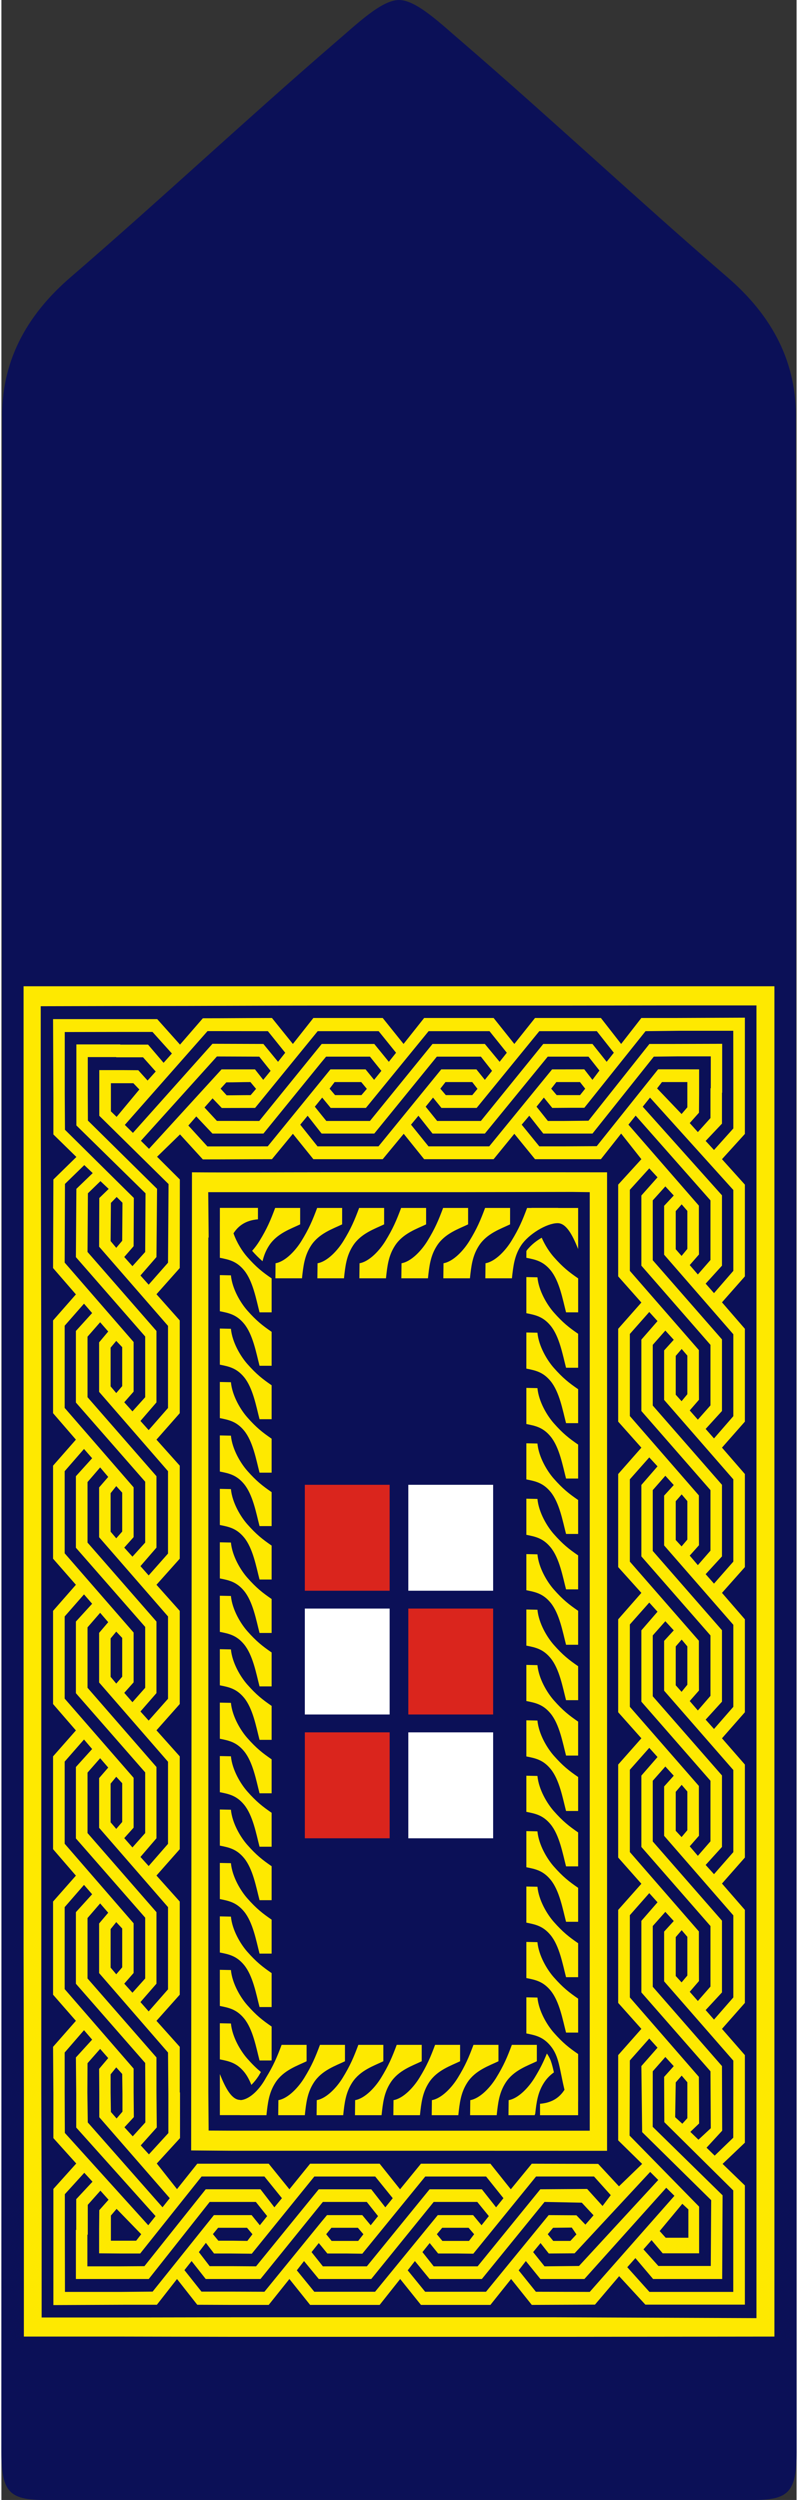<?xml version="1.0" encoding="UTF-8"?>
<!DOCTYPE svg PUBLIC "-//W3C//DTD SVG 1.1//EN" "http://www.w3.org/Graphics/SVG/1.1/DTD/svg11.dtd">
<!-- Creator: CorelDRAW X5 -->
<svg xmlns="http://www.w3.org/2000/svg" xml:space="preserve" width="76px" height="238px" style="shape-rendering:geometricPrecision; text-rendering:geometricPrecision; image-rendering:optimizeQuality; fill-rule:evenodd; clip-rule:evenodd"
viewBox="0 0 1139.52 3581.08"
 xmlns:xlink="http://www.w3.org/1999/xlink">
 <rect x="0" y="0" width="1139.52" height="3581.08" fill="#333333" stroke="none"/>
 <defs>
  <style type="text/css">
   <![CDATA[
    .fil0 {fill:#0B1057}
    .fil2 {fill:#DA251D}
    .fil1 {fill:#FEE900}
    .fil3 {fill:white}
   ]]>
  </style>
 </defs>
 <g id="Layer_x0020_1">
  <g id="_114815944">
   <path id="_114816472" class="fil0" d="M569.761 0c25.275,0 60.937,35.057 91.424,60.955 129.523,111.754 248.604,223.507 378.127,335.243 66.166,56.544 101.135,124.187 99.054,205.738l1.156 2909.69c-0.142,56.917 -10.494,69.457 -61.293,69.457 -162.926,0 -343.959,0 -508.468,0 -164.509,0 -345.542,0 -508.468,0 -50.799,0 -61.151,-12.54 -61.293,-69.457l1.156 -2909.69c-2.081,-81.552 32.888,-149.195 99.054,-205.738 129.523,-111.736 248.604,-223.49 378.127,-335.243 30.486,-25.897 66.149,-60.955 91.424,-60.955z"/>
   <path id="_114816400" class="fil1" d="M458.469 1412.76l35.235 0 6.812 0 152.005 0 6.688 0 158.657 0 148.448 0 2.775 0 138.647 0 0 146.118 0 40.198 0 162.037 0 0.765 0 207.25 0 0.925 0 206.93 0 1.138 0 207.179 0 1.032 0 207.286 0 0.996 0 207.126 0 0.925 0 208.157 0 175.857 0 3.202 0 157.127 -295.01 0.356 -158.622 0 -6.866 0 -152.076 0 -6.688 0 -30.006 0 -128.527 0 -156.452 -0.356 -2.739 0 -138.558 0 0 -145.833 0 -40.394 0 -161.236 -0.427 -208.335 0 -0.943 0 -206.966 0 -0.96 0 -207.161 0 -1.209 0 -207.25 0 -0.996 0 -206.966 0 -0.96 0 -190.317 0 -197.308 0 -3.077 0 -154.335 132.813 0 36.196 0 146.064 0 111.629 0zm0 1906.62l30.006 0 6.688 0 152.076 0 6.866 0 139.892 0 288.002 1.227 0 -517.948 0 -0.925 0 -207.126 0 -0.996 0 -207.286 0 -1.032 0 -207.179 0 -1.138 0 -206.93 0 -0.925 0 -207.25 0 -0.765 0 -162.037 0 -40.198 0 -118.655 -112.91 0 -151.222 0.231 -158.657 0 -6.688 0 -152.005 0 -6.812 0 -35.235 0c-86.159,0 -171.215,0.623 -257.693,0.623l-36.196 0 -108.232 0.285 0 125.734 0.836 390.702 0 0.96 0 206.966 0 0.996 0 207.25 0 1.209 0 207.161 0 0.96 0 206.966 0 0.943 0 206.735 0.48 162.837 0 40.394 0 118.513 113.088 0 161.627 -0.302 126.09 0zm0 -1842.29l-5.229 0 -89.716 109.957c-16.097,0 -30.558,0.107 -47.704,0.107l-13.233 -13.82 -11.544 13.091 17.787 19.21c20.953,0 39.469,0.071 60.688,0.071l88.951 -109.655 0.676 -0.64 34.204 0 6.759 0 34.239 0 20.846 25.577 10.352 -12.984 -24.937 -30.913 -40.091 0 -7.168 0 -34.88 0zm0 44.68l-82.957 101.989c-24.795,0 -47.544,0.018 -73.068,0.018l-23.176 -24.563 -11.366 13.055 27.285 29.917c29.686,0 56.597,-0.089 86.443,-0.089l76.838 -94.269 13.038 -16.008 21.842 0 6.759 0 21.771 0 12.202 15.012 10.423 -12.895 -16.364 -20.348 -28.032 0 -6.759 0 -28.05 0 -6.83 8.182zm0 51.99l-9.32 11.526 9.32 11.615 7.132 8.804 27.747 0 7.168 0 27.623 0 89.645 -110.295 34.133 0 7.008 0 33.848 0 21.166 25.577 10.316 -12.984 -24.795 -30.913 -40.358 0 -7.186 0 -39.735 0 -89.858 109.957 -21.806 0 -28.619 0 -12.219 -14.816 -1.209 1.53zm0 49.518l-19.619 -25.044 -10.619 12.806 24.759 31.055 5.478 0 34.88 0 7.168 0 39.86 0 89.929 -110.277 21.611 0 7.008 0 21.771 0 12.077 15.012 10.334 -12.895 -15.99 -20.348 -28.192 0 -7.008 0 -27.925 0 -89.645 110.171 -33.83 0 -7.168 0 -34.204 0 -0.676 -0.48zm0 37.192l-11.419 0 -29.366 -36.374 -29.971 36.374c-33.724,0 -64.566,0.32 -99.054,0.32l-32.71 -35.805 -32.888 32.016 32.656 32.567 -0.142 126.837 -33.368 37.53 33.368 37.53 0 65.579 0 1.708 0 65.562 -33.368 37.886 33.368 37.299 0 65.757 0 1.459 0 66.024 -33.368 37.37 33.368 37.37 0 65.793 0 1.903 0 65.775 -33.368 37.619 33.368 37.334 0 65.544 0 1.85 0 65.544 -33.368 37.779 33.368 37.245 0 65.793 0 1.547 0 66.078 -33.368 37.441 33.368 37.245 0 65.348 0.374 0 0 65.402 -33.297 36.392 28.992 36.712 29.028 -36.445 52.204 0 50.158 0 29.668 36.658 29.704 -36.658 16.061 0 30.273 0 7.008 0 46.263 0 29.259 36.658 29.953 -36.658 46.014 0 7.168 0 46.316 0 29.259 36.658 30.077 -36.658 95.105 0.285 29.811 32.123 33.225 -32.123 -34.346 -33.706 0 -122.123 33.243 -37.583 -33.243 -37.21 0 -65.793 0 -1.512 0 -65.917 33.243 -37.441 -33.243 -37.548 0 -65.633 0 -1.583 0 -65.989 33.243 -37.601 -33.243 -37.334 0 -65.686 0 -1.708 0 -65.704 33.243 -37.886 -33.243 -36.925 0 -65.829 0 -1.974 0 -65.508 33.243 -37.761 -33.243 -37.299 0 -65.722 0 -1.565 0 -65.686 33.243 -37.637 -33.243 -37.459 0 -66.024 0 -1.209 0 -64.192 33.243 -36.445 -29.01 -36.712 -28.992 36.712 -41.23 0 -53.2 0 -29.633 -36.374 -29.686 36.374 -46.245 0 -7.186 0 -46.139 0 -29.259 -36.374 -30.095 36.374 -45.907 0 -7.168 0 -34.88 0zm0 1457.26l-10.032 0 -89.627 110.58 -28.761 -0.285 0 0 -25.31 0 -11.721 -15.279 -10.05 13.269 15.492 20.152 34.417 0 32.052 0.231 89.823 -110.366 3.717 0 30.273 0 7.008 0 34.257 0 20.17 25.844 10.619 -13.091 -25.115 -31.055 -39.931 0 -7.008 0 -30.273 0zm0 39.077l-87.19 107.734 -41.23 0 0 0 -37.263 0 -20.241 -25.702 -10.263 13.002 24.421 30.789 46.174 0 44.04 0.178 81.552 -100.05 8.111 -9.729 22.162 0 28.37 0 12.095 14.532 10.53 -13.109 -16.133 -20.295 -27.854 0 -7.008 0 -28.067 0 -2.206 2.65zm0 60.67l-3.664 -4.411 -10.37 12.949 14.034 17.609 2.206 2.775 28.281 0 6.795 0 27.943 0 89.894 -110.366 33.652 0 7.168 0 34.115 0 20.366 25.844 10.53 -13.091 -24.848 -31.055 -40.162 0 -7.168 0 -39.86 0 -90.196 110.58 -21.433 -0.285 -6.795 0 -21.878 0 -8.609 -10.547zm0 47.063l-3.664 0 -21.131 -25.702 -10.334 13.287 25.044 30.682 10.085 0 30.273 0 7.008 0 39.735 0 89.841 -109.779 21.913 0 28.708 0 12.095 14.532 10.459 -13.109 -16.559 -20.295 -27.534 0 -7.168 0 -27.747 0 -89.485 110.384 -34.257 0 -6.795 0 -30.486 0zm0 37.121l-16.061 0 -29.704 -37.121 -29.668 37.121 -53.093 0 -49.269 -0.213 -29.028 -36.907 -28.85 36.907 -47.063 0 -101.242 0.462 0 -105.173 0 -61.186 32.745 -36.445 -32.745 -36.392 0 -63.249 -0.462 -67.5 32.727 -37.245 -32.727 -37.441 0 -66.078 0 -1.547 0 -65.793 32.727 -37.121 -32.727 -37.903 0 -65.544 0 -1.85 0 -65.544 32.727 -37.156 -32.727 -37.797 0 -65.775 0 -1.903 0 -65.793 32.727 -37.37 -32.727 -37.37 0 -66.024 0 -1.459 0 -65.757 32.727 -37.299 -32.727 -37.886 0 -65.562 0 -1.708 0 -65.579 32.727 -37.316 -32.727 -37.743 0.462 -126.837 32.959 -32.283 -32.959 -32.247 0 -52.364 -0.462 -112.839 94.483 0 54.783 0 32.656 36.534 32.71 -37.743c34.204,0 64.672,-0.409 99.054,-0.409l29.971 37.192 29.366 -37.192 11.419 0 34.88 0 7.168 0 45.907 0 29.864 37.192 29.49 -37.192 46.139 0 7.186 0 46.245 0 29.686 37.192 29.633 -37.192 42.261 0 52.168 0 28.992 37.192 28.957 -37.192 47.01 0 101.348 -0.462 0 105.422 0 61.115 -32.816 36.178 32.816 36.445 0 64.192 0 1.209 0 66.024 -32.816 37.192 32.816 37.903 0 65.686 0 1.565 0 65.722 -32.816 37.245 32.816 37.815 0 65.508 0 1.974 0 65.829 -32.816 36.925 32.816 37.886 0 65.704 0 1.708 0 65.686 -32.816 37.334 32.816 37.601 0 65.989 0 1.583 0 65.633 -32.816 37.263 32.816 37.725 0 65.917 0 1.512 0 65.793 -32.816 37.21 32.816 37.583 0 125.432 -31.945 30.397 31.945 30.878 0 170.716 -142.614 0 -37.566 -40.749 -34.666 40.749 -90.499 0.409 -29.65 -37.121 -29.686 37.121 -46.316 0 -7.168 0 -46.014 0 -29.775 -37.121 -29.437 37.121 -46.263 0 -7.008 0 -30.273 0zm0 -1593.95l-123.653 0 -38.437 0 0.623 65.028 -0.462 0 0 601.225 0 1.209 0 207.161 0 0.96 0 206.966 0 0.943 0 206.735 0.427 53.965 35.413 0.196 126.09 0 30.006 0 6.688 0 152.076 0 6.866 0 189.001 0 0 -249.44 0 -0.925 0 -207.126 0 -0.996 0 -207.286 0 -1.032 0 -207.179 0 -1.138 0 -206.93 0 -0.925 0 -207.25 0 -0.765 0 -53.396 -25.239 -0.338 -158.657 0.338 -6.688 0 -152.005 0 -6.812 0 -35.235 0zm0 1373.13l-128.527 0 -58.02 -0.462 1.156 -1401.11c61.951,0.48 123.226,-0.053 185.39,-0.053l35.235 0 6.812 0 152.005 0 6.688 0 148.163 0 60.546 0.053 0 81.837 0 0.765 0 207.25 0 0.925 0 206.93 0 1.138 0 207.179 0 1.032 0 207.286 0 0.996 0 207.126 0 0.925 0 278.255 -213.814 -0.071 -6.866 0 -152.076 0 -6.688 0 -30.006 0zm-163.086 -1603.86l-118.513 134.361 11.597 11.472 113.977 -127.655c24.973,0 47.9,0.249 72.961,0.249l21.024 25.577 10.281 -12.984 -24.83 -30.913c-29.259,0 -56.615,-0.107 -86.497,-0.107zm13.447 36.356l-108.926 120.772 11.615 11.526 103.945 -113.817c16.613,0 30.86,0 47.917,0l11.828 15.012 10.547 -12.895 -16.239 -20.348c-20.508,0 -39.504,-0.249 -60.688,-0.249zm13.464 37.085l-8.2 9 8.698 9.551c11.917,0 21.611,-0.267 34.399,-0.267l7.737 -9 -8.075 -9.712c-11.383,0 -21.54,0.427 -34.559,0.427zm-165.38 22.909l0 18.605 8.164 7.951 32.621 -39.255 -8.627 -9 -19.565 0 -12.593 0 0 21.7zm-0.409 1216.73l0 1.138 0 27.285 8.075 9.569 8.538 -9.978 0 -27.089 0 -1.334 0 -27.16 -8.538 -9.178 -8.075 10.014 0 26.733zm-49.749 -206.77l0 -1.85 0 -50.301 23.265 -25.755 -11.65 -13.66 -27.694 31.66 0 58.056 0 1.85 0 57.771 98.787 113.959 0 34.631 0 1.334 0 35.2 -13.411 15.296 11.739 13.002 18.267 -20.437 0 -43.062 0 -1.334 0 -42.688 -99.303 -113.515 0 -50.158zm33.279 0l0 -1.281 0 -34.986 13.038 -15.083 -11.579 -13.393 -18.071 20.597 0 42.297 0 1.85 0 42.475 98.787 113.319 0 50.568 0 1.334 0 50.496 -22.945 26.378 11.775 13.358 27.729 -31.625 0 -58.394 0 -1.547 0 -57.789 -98.734 -113.603 0 -34.969zm33.083 -0.534l0 -1.316 0 -27.071 -8.538 -9.249 -8.075 9.818 0 27.071 0 1.281 0 27.071 8.075 9.445 8.538 -9.925 0 -27.125zm-66.362 -207.588l0 -1.903 0 -50.479 23.265 -25.506 -11.65 -13.411 -27.694 31.607 0 57.789 0 1.903 0 57.985 98.787 113.461 0 34.826 0 1.316 0 35.253 -13.411 14.976 11.739 13.358 18.267 -20.579 0 -43.008 0 -1.316 0 -42.563 -99.303 -113.497 0 -50.212zm33.279 0l0 -1.53 0 -34.666 13.038 -15.296 -11.579 -13.429 -18.071 20.864 0 42.154 0 1.903 0 42.475 98.787 113.497 0 50.301 0 1.316 0 50.461 -22.945 26.751 11.775 13.038 27.729 -31.803 0 -57.913 0 -1.85 0 -57.825 -98.734 -113.532 0 -34.915zm33.083 -0.462l0 -1.441 0 -27.036 -8.538 -9.036 -8.075 9.747 0 26.698 0 1.53 0 26.787 8.075 9.694 8.538 -9.872 0 -27.071zm-66.362 -207.997l0 -1.459 0 -50.656 23.265 -25.737 -11.65 -13.304 -27.694 31.838 0 57.86 0 1.459 0 58.305 98.787 113.532 0 34.72 0 1.441 0 35.164 -13.411 15.03 11.739 13.411 18.267 -20.668 0 -42.937 0 -1.441 0 -42.777 -99.303 -113.443 0 -50.336zm33.279 0l0 -1.192 0 -34.844 13.038 -15.065 -11.579 -13.625 -18.071 20.988 0 42.279 0 1.459 0 42.955 98.787 113.123 0 50.479 0 1.441 0 50.55 -22.945 26.342 11.775 13.055 27.729 -31.287 0 -58.198 0 -1.903 0 -57.789 -98.734 -113.479 0 -35.289zm33.083 -0.196l0 -1.263 0 -27.107 -8.538 -9.374 -8.075 10.138 0 26.609 0 1.192 0 27.338 8.075 9.516 8.538 -9.694 0 -27.356zm32.941 0l0 -1.263 0 -42.759 -99.303 -113.443 0 -50.301 0 -1.708 0 -50.496 23.265 -25.666 -11.65 -13.447 -27.694 31.589 0 58.02 0 1.708 0 58.002 98.787 113.781 0 34.72 0 1.263 0 35.324 -13.411 15.047 11.739 12.949 18.267 -20.17 0 -43.151zm-49.554 -209.047l0 1.281 0 27.16 8.075 9.569 8.538 -9.907 0 -27.178 0 -1.352 0 -27.285 -8.538 -8.982 -8.075 9.676 0 27.018zm82.263 209.242l0 -1.459 0 -57.86 -98.734 -113.603 0 -35.04 0 -1.281 0 -34.613 13.038 -15.546 -11.579 -13.251 -18.071 20.668 0 42.315 0 1.708 0 42.67 98.787 113.177 0 50.656 0 1.263 0 50.372 -22.945 26.538 11.775 13.304 27.729 -31.358 0 -58.66zm-62.236 1042.99l16.595 0 7.239 -9.285 -35.289 -36.338 -8.164 9.605 0 21.789 0 14.229 19.619 0zm153.41 -18.516l-19.405 0 -7.435 9.053 7.791 9.463 21.984 0 19.565 0.285 7.328 -9.569 -7.773 -9.231 -22.055 0 0 0zm0 -37.032l-31.482 0 -87.297 110.384 -35.716 0 -68.692 0 0 -70.275 0.48 0 0 -44.075 23.318 -25.008 -11.775 -12.771 -27.872 30.664 0 51.19 0.178 88.773 79.666 0 45.961 -0.409 87.831 -109.601 28.032 0 25.986 0 11.775 14.532 10.512 -13.109 -16.221 -20.295 -34.684 0 0 0zm0 -36.427l-43.062 0 -87.973 110.295 -27.925 0 -30.949 -0.267 0 -35.04 0.249 -26.769 13.269 -14.941 -11.668 -13.02 -18.107 20.366 0 42.688 -0.569 0 0 45.356 47.775 0 33.972 -0.231 87.831 -110.135 40.091 0 38.401 0 19.903 25.844 10.832 -13.091 -25.097 -31.055 -46.975 0zm-107.734 -120.416l0.445 50.158 -22.963 25.702 11.704 12.842 27.872 -30.504 0 -56.046 -0.498 -59.336 -98.734 -113.781 0 -35.147 0 -1.138 0 -34.791 13.038 -15.386 -11.579 -13.34 -18.071 20.953 0 42.154 0 1.547 0 42.848 98.787 113.141 0 50.123zm-32.745 0l0.32 35.324 -13.447 14.585 11.864 12.949 18.071 -19.903 0 -41.247 -0.213 -43.898 -99.303 -113.515 0 -50.407 0 -1.547 0 -50.568 23.265 -25.666 -11.65 -13.411 -27.694 31.856 0 57.789 0 1.547 0 58.074 98.787 113.852 0 34.186zm-32.959 0.48l0.409 27.48 8.164 9.356 8.413 -9.783 0 -25.826 -0.374 -28.156 -8.538 -9.463 -8.075 9.978 0 26.413zm-33.297 -0.48l0.569 42.955 107.111 121.554 10.37 -13.038 -100.975 -115.951 0 -33.368 -0.249 -35.929 13.038 -15.439 -11.579 -13.18 -18.071 20.526 -0.213 41.87zm-32.532 0l0.231 57.985 119.544 132.262 10.459 -13.109 -113.675 -126.855 0 -48.131 -0.48 -52.275 23.265 -25.524 -11.65 -13.536 -27.694 31.998 0 57.184zm16.773 -1294.35l23.407 -22.553 -12.077 -11.472 -27.694 26.965 -0.409 112.714 98.787 113.764 0 34.666 0 1.352 0 35.04 -13.411 15.243 11.739 13.055 18.267 -20.312 0 -43.026 0 -1.352 0 -42.563 -99.303 -113.71 0.694 -97.809zm32.834 13.162l13.464 -13.055 -11.81 -11.17 -17.982 17.466 -0.534 84.007 98.787 113.177 0 50.496 0 1.352 0 50.443 -22.945 26.591 11.775 13.127 27.729 -31.696 0 -58.109 0 -1.708 0 -57.789 -98.734 -113.426 0.249 -69.706zm33.208 6.723l-8.306 -8.235 -8.271 8.502 -0.409 54.658 8.075 9.694 8.538 -10.121 0.374 -54.498zm33.048 -13.482l-99.09 -97.222 0 -39.913 0 -76.18 62.894 0 0 0.32 39.842 0 22.233 26.058 11.917 -13.34 -27.818 -30.895 -45.765 0 -79.969 0.16 0 88.738 0.302 51.226 98.698 97.667 -0.32 69.137 -13.411 15.457 11.739 13.127 18.267 -20.33 0.48 -84.007zm32.994 -13.251l-99.25 -97.827 0 -30.878 0 -34.559 32.052 0 23.799 0.178 13.34 14.799 11.668 -12.966 -18.142 -20.312 -38.419 0 0 -0.32 -40.803 0 0 53.182 0.178 37.743 99.107 97.809 -0.854 97.684 -22.945 26.449 11.775 13.162 27.729 -31.518 0.765 -112.625zm661.042 64.993l0 1.209 0 58.127 98.912 113.497 0 35.182 0 1.138 0.142 34.826 -13.251 15.296 11.65 13.233 18.071 -20.455 0 -42.475 0 -1.565 0 -42.67 -99.001 -113.443 0 -50.692 0 -1.085 0 -48.718 23.123 -26.058 -11.828 -12.824 -27.818 30.7 0 56.775zm32.816 0.125l0 1.085 0 42.866 99.196 113.461 0 50.479 0 1.565 0 50.514 -23.39 25.684 11.97 13.589 27.694 -31.856 0 -57.931 0 -1.565 0 -57.842 -99.161 -113.977 0 -34.986 0 -1.085 0 -33.955 13.785 -14.763 -12.042 -13.055 -18.053 20.046 0 41.727zm32.923 0l0 1.085 0 27.16 8.378 9.569 8.271 -10.032 0 -26.822 0 -1.085 0 -26.538 -8.129 -9.391 -8.52 9.676 0 26.378zm33.172 -0.125l0 1.085 0.142 34.791 -13.251 15.172 11.65 13.482 18.071 -20.739 0 -42.581 0 -1.209 0 -41.603 -107.2 -121.43 -10.352 12.966 100.939 115.987 0 34.079zm33.101 0l0 1.209 0 50.692 -23.39 25.755 11.97 13.589 27.694 -31.909 0 -58.127 0 -1.209 0 -56.49 -119.402 -132.386 -10.423 13.055 113.55 126.943 0 48.878zm-132.013 832.505l0 1.583 0 57.771 98.912 113.692 0 35.075 0 1.085 0.142 34.915 -13.251 15.386 11.65 13.216 18.071 -20.686 0 -42.403 0 -1.512 0 -42.777 -99.001 -113.301 0 -50.461 0 -1.334 0 -50.407 23.123 -26.591 -11.828 -13.162 -27.818 31.411 0 58.5zm82.388 209.207l0 -1.085 0 -27.356 -8.129 -9.48 -8.52 9.907 0 27.32 0 1.121 0 27.267 8.378 9.16 8.271 -9.8 0 -27.053zm-49.572 -208.958l0 1.334 0 42.581 99.196 113.497 0 50.461 0 1.512 0 50.799 -23.39 25.275 11.97 13.642 27.694 -31.731 0 -57.985 0 -1.512 0 -58.056 -99.161 -113.959 0 -34.524 0 -1.334 0 -34.862 13.785 -15.368 -12.042 -13.198 -18.053 20.437 0 42.99zm32.923 0l0 1.334 0 27.302 8.378 9.018 8.271 -9.836 0 -26.805 0 -1.263 0 -27.374 -8.129 -9.534 -8.52 10.014 0 27.142zm33.172 -0.249l0 1.263 0.142 34.72 -13.251 15.172 11.65 13.625 18.071 -20.775 0 -42.421 0 -1.583 0 -42.741 -99.001 -113.301 0 -50.568 0 -1.53 0 -50.069 23.123 -26.716 -11.828 -13.091 -27.818 31.376 0 58.322 0 1.708 0 57.931 98.912 113.354 0 35.324zm33.101 0l0 1.583 0 50.461 -23.39 25.791 11.97 13.233 27.694 -31.625 0 -57.86 0 -1.583 0 -58.127 -99.161 -113.639 0 -34.844 0 -1.53 0 -35.004 13.785 -15.065 -12.042 -13.091 -18.053 20.366 0 42.795 0 1.53 0 42.812 99.196 113.426 0 50.372zm-66.273 -208.14l0 1.53 0 27.089 8.378 9.374 8.271 -10.138 0 -26.467 0 -1.565 0 -26.947 -8.129 -9.712 -8.52 9.783 0 27.053zm33.172 -0.178l0 1.565 0.142 34.72 -13.251 15.065 11.65 13.518 18.071 -20.917 0 -42.243 0 -1.708 0 -42.617 -99.001 -113.212 0 -50.514 0 -1.441 0 -50.39 23.123 -26.644 -11.828 -12.824 -27.818 31.393 0 57.931 0 1.974 0 57.985 98.912 113.319 0 35.04zm33.101 0l0 1.708 0 50.568 -23.39 25.72 11.97 13.393 27.694 -31.749 0 -57.931 0 -1.708 0 -57.842 -99.161 -113.692 0 -34.809 0 -1.441 0 -35.129 13.785 -15.136 -12.042 -13.304 -18.053 20.597 0 42.973 0 1.441 0 42.67 99.196 113.603 0 50.069zm-66.273 -207.784l0 1.441 0 27.018 8.378 9.16 8.271 -9.747 0 -26.698 0 -1.708 0 -26.733 -8.129 -9.605 -8.52 9.765 0 27.107zm33.172 -0.534l0 1.708 0.142 34.809 -13.251 14.834 11.65 13.66 18.071 -20.739 0 -42.297 0 -1.974 0 -42.439 -99.001 -113.337 0 -50.514 0 -1.298 0 -50.461 23.123 -26.538 -11.828 -13.038 -27.818 31.5 0 58.269 0 1.565 0 57.736 98.912 113.692 0 34.862zm33.101 0l0 1.974 0 50.514 -23.39 25.471 11.97 13.536 27.694 -31.536 0 -57.985 0 -1.974 0 -57.878 -99.161 -113.799 0 -34.613 0 -1.298 0 -34.986 13.785 -15.243 -12.042 -13.198 -18.053 20.49 0 42.937 0 1.298 0 42.67 99.196 113.532 0 50.087zm-49.625 -206.717l0 -1.138 0 -27.285 -8.129 -9.48 -8.52 9.907 0 27.125 0 1.298 0 27.16 8.378 9.302 8.271 -9.978 0 -26.911zm-176.035 -328.164l46.192 -0.267 87.937 -110.082 27.747 0 31.02 0.071 0 35.271 -0.196 26.805 -13.251 14.852 11.65 12.913 18.071 -20.099 0 -42.688 0.462 0 0 -45.676 -47.757 0 -33.901 0.391 -87.831 110.171 -29.206 0 -41.354 0 -20.063 -25.524 -10.868 12.806 25.257 31.055 36.089 0zm0 -36.392l34.382 -0.338 87.315 -109.957 35.84 0 68.425 -0.213 0 70.062 -0.302 0 0 44.307 -23.39 24.759 11.97 13.002 27.694 -30.878 0 -50.585 -0.089 -89.307 -79.684 0 -46.014 0.534 -87.706 109.744 -17.502 0 -28.441 0.213 -12.077 -14.816 -10.494 13.055 16.257 20.419 23.816 0zm0.285 -36.996l21.984 0 7.399 -9.231 -7.488 -9.48 -11.544 0 -22.305 0 -7.381 9.48 7.862 9.231 11.472 0zm-0.285 -36.89l28.316 -0.071 11.721 15.083 10.032 -13.34 -15.688 -19.903 -23.745 0 -34.648 0 -90.072 110.171 -33.741 0 -7.186 0 -34.133 0 -20.17 -25.524 -10.636 12.806 25.061 31.055 39.878 0 7.186 0 39.967 0 90.072 -110.277 17.787 0zm0 -36.409l40.038 0 20.366 25.577 10.281 -12.984 -24.403 -30.913 -35.342 0 -47.028 0 -89.787 109.957 -21.949 0 -28.512 0 -12.077 -14.816 -10.53 13.055 16.453 20.419 27.48 0 7.186 0 28.014 0 89.396 -110.295 30.415 0zm156.327 54.587l-16.648 0 -6.99 9.089 35.075 36.712 8.271 -9.623 0 -21.913 0 -14.265 -19.708 0zm-304.33 0l-7.008 0 -15.528 0 -7.381 9.48 7.844 9.231 15.368 0 6.883 0 15.67 0 7.47 -9 -7.542 -9.712 -15.777 0zm-165.274 18.712l6.866 0 15.439 0 7.737 -9 -8.04 -9.712 -15.546 0 -6.759 0 -15.83 0 -7.204 9.48 7.826 9.231 15.51 0zm160.631 1622.48l-7.044 0 -15.581 0 -7.666 9.231 7.915 9.569 15.919 0 6.581 0 15.706 0 7.328 -9.569 -7.951 -9.231 -15.208 0zm-165.327 18.8l6.795 0 15.563 0 7.435 -9.569 -7.897 -9.231 -15.439 0 -6.67 0 -15.812 0 -7.488 9.231 7.737 9.569 15.777 0zm495.483 -26.591l0 -18.534 -8.662 -8.057 -32.478 39.059 8.644 9.587 19.743 0 12.753 0 0 -22.055zm-145.068 -47.846l22.073 24.403 11.775 -15.528 -23.976 -26.698 -83.064 0 -89.929 110.58 -21.842 -0.285 -6.581 0 -21.984 0 -12.095 -14.959 -10.387 12.949 16.133 20.384 28.334 0 6.581 0 28.032 0 89.823 -110.366 67.109 -0.48zm-15.332 37.743l12.86 13.376 11.65 -13.376 -16.826 -18.071 -53.396 -1.067 -89.805 110.384 -34.115 0 -6.581 0 -34.239 0 -21.024 -25.702 -10.316 13.287 24.973 30.682 40.02 0 7.168 0 40.056 0 89.805 -109.779 39.771 0.267zm-8.68 36.694l8.68 -9.356 -6.67 -9.765 -26.787 0.32 -7.666 9.231 7.844 9.569 24.599 0zm12.362 35.911l113.55 -123.19 -11.561 -11.561 -108.339 116.609 -36.961 0.267 -11.81 -14.959 -10.619 12.949 16.346 20.384 49.394 -0.498zm15.386 37.139l121.358 -137.633 -11.721 -11.561 -117.268 130.696 -63.107 0 -20.81 -25.702 -10.316 13.287 24.67 30.682 77.194 0.231zm189.784 -230.942l-22.411 24.35 11.668 11.383 26.627 -25.702 0.089 -110.349 -99.161 -113.586 0 -34.951 0 -1.121 0 -35.218 13.785 -15.119 -12.042 -13.144 -18.053 20.312 0 43.168 0 1.121 0 42.67 99.196 113.639 0.302 92.544zm-33.065 -10.334l-12.557 12.024 11.597 11.241 17.698 -16.453 -0.462 -81.534 -99.001 -112.999 0 -50.799 0 -1.121 0 -50.585 23.123 -26.591 -11.828 -13.127 -27.818 31.589 0 58.322 0 1.512 0 57.985 98.912 113.764 0.338 66.771zm-34.31 -8.982l10.263 9.356 7.186 -7.933 0 -51.439 -8.129 -9.551 -8.52 9.747 -0.8 49.821zm-32.194 13.749l100.139 98.147 -0.569 119.864 -99.001 0 -25.364 -29.935 -11.65 13.073 31.749 35.36 120.149 0 0 -145.317 -98.787 -97.827 -0.285 -64.85 13.785 -15.386 -12.042 -13.144 -18.053 20.526 -0.071 79.489zm-33.119 12.629l99.623 101.74 0 66.86 -52.186 0 -15.955 -18.854 -11.615 13.18 21.38 23.816 75.113 0 0.569 -94.252 -98.93 -97.489 -1.103 -94.607 23.123 -26.342 -11.828 -13.109 -27.818 31.393 -0.374 107.663z"/>
   <rect id="_114816328" class="fil2" transform="matrix(-8.03418E-014 1 -1 -8.03418E-014 704.654 2304.18)" width="151.738" height="121.536"/>
   <rect id="_114816256" class="fil3" transform="matrix(-8.03418E-014 1 -1 -8.03418E-014 704.654 2481.51)" width="151.738" height="121.536"/>
   <rect id="_114816184" class="fil3" transform="matrix(-8.03418E-014 1 -1 -8.03418E-014 556.35 2304.18)" width="151.738" height="121.536"/>
   <rect id="_114816112" class="fil2" transform="matrix(8.02193E-014 -1 1 8.02193E-014 434.832 2633.23)" width="151.738" height="121.536"/>
   <rect id="_114816040" class="fil3" transform="matrix(-8.03418E-014 1 -1 -8.03418E-014 704.654 2126.89)" width="151.738" height="121.536"/>
   <rect id="_114815920" class="fil2" transform="matrix(-8.03418E-014 1 -1 -8.03418E-014 556.35 2126.89)" width="151.738" height="121.536"/>
   <path id="_114815992" class="fil1" d="M791.525 2832.26c-9.427,-10.69 -21.486,-30.575 -23.39,-50.23 -5.3,-0.125 -10.583,-0.231 -15.866,-0.338 0.018,15.581 0.018,36.196 0,51.759 12.984,2.561 23.87,4.785 34.595,17.751 12.806,15.457 17.502,42.083 22.287,60.368 4.945,-0.018 12.344,-0.018 17.324,0 -0.018,-14.158 -0.018,-34.488 -0.018,-48.629 -13.02,-8.964 -21.878,-15.883 -34.933,-30.682zm0 -79.346c-9.427,-10.708 -21.486,-30.593 -23.39,-50.265 -5.3,-0.107 -10.583,-0.213 -15.866,-0.32 0.018,15.581 0.018,36.196 0,51.759 12.984,2.561 23.87,4.785 34.595,17.751 12.806,15.457 17.502,42.083 22.287,60.368 4.945,-0.018 12.344,-0.018 17.306,0 0,-14.158 0,-34.488 0.018,-48.629 -13.038,-8.964 -21.895,-15.883 -34.951,-30.664zm0 -79.364c-9.427,-10.708 -21.486,-30.593 -23.39,-50.247 -5.3,-0.107 -10.583,-0.213 -15.866,-0.338 0.018,15.581 0.018,36.196 0,51.759 12.984,2.561 23.87,4.785 34.595,17.751 12.806,15.457 17.502,42.083 22.287,60.368 4.945,-0.018 12.344,-0.018 17.306,0 0,-14.158 0,-34.488 0,-48.629 -13.02,-8.947 -21.878,-15.866 -34.933,-30.664zm0 -79.364c-9.427,-10.69 -21.486,-30.593 -23.39,-50.247 -5.3,-0.107 -10.583,-0.213 -15.866,-0.32 0.018,15.563 0.018,36.178 0,51.741 12.984,2.561 23.87,4.785 34.595,17.751 12.806,15.457 17.502,42.083 22.287,60.368 4.945,-0.018 12.344,-0.018 17.324,0 -0.018,-14.158 -0.018,-34.488 -0.018,-48.629 -13.02,-8.964 -21.878,-15.866 -34.933,-30.664zm0 -79.364c-9.427,-10.708 -21.486,-30.575 -23.39,-50.247 -5.3,-0.107 -10.583,-0.231 -15.866,-0.338 0.018,15.581 0.018,36.196 0,51.759 12.984,2.561 23.87,4.802 34.595,17.751 12.806,15.457 17.502,42.083 22.287,60.368 4.962,-0.018 12.362,0 17.306,0 0,-14.158 0,-34.488 0.018,-48.629 -13.038,-8.964 -21.895,-15.866 -34.951,-30.664zm0 -79.364c-9.427,-10.708 -21.486,-30.575 -23.39,-50.247 -5.3,-0.107 -10.583,-0.213 -15.866,-0.338 0.018,15.581 0.018,36.196 0,51.759 12.984,2.561 23.87,4.802 34.595,17.751 12.806,15.457 17.502,42.083 22.287,60.368 4.945,-0.018 12.344,-0.018 17.306,0 0,-14.158 0,-34.488 0,-48.629 -13.02,-8.947 -21.878,-15.866 -34.933,-30.664zm0 -79.364c-9.427,-10.69 -21.486,-30.575 -23.39,-50.247 -5.3,-0.107 -10.583,-0.213 -15.866,-0.32 0,15.563 0.018,36.178 0,51.741 12.984,2.561 23.87,4.785 34.595,17.769 12.806,15.457 17.502,42.066 22.287,60.35 4.945,-0.018 12.344,-0.018 17.324,0 -0.018,-14.158 -0.018,-34.488 -0.018,-48.629 -13.02,-8.947 -21.878,-15.866 -34.933,-30.664zm0 -79.364c-9.427,-10.708 -21.486,-30.575 -23.39,-50.247 -5.3,-0.107 -10.583,-0.213 -15.866,-0.32 0.018,15.581 0.018,36.178 0,51.741 12.984,2.561 23.87,4.802 34.595,17.769 12.806,15.457 17.52,42.066 22.287,60.35 4.945,-0.018 12.344,0 17.306,0 0,-14.158 0,-34.471 0.018,-48.629 -13.038,-8.947 -21.895,-15.866 -34.951,-30.664zm0 -79.364c-9.427,-10.69 -21.486,-30.575 -23.39,-50.247 -5.3,-0.107 -10.583,-0.213 -15.866,-0.32 0.018,15.581 0,36.178 0,51.741 12.984,2.561 23.87,4.802 34.595,17.769 12.806,15.457 17.502,42.066 22.287,60.35 4.945,-0.018 12.344,-0.018 17.306,0.018 0,-14.176 0,-34.488 0,-48.647 -13.02,-8.947 -21.878,-15.866 -34.933,-30.664zm0 -79.364c-9.427,-10.69 -21.486,-30.575 -23.39,-50.247 -5.3,-0.107 -10.583,-0.213 -15.866,-0.32 0.018,15.581 0.018,36.178 0,51.741 12.984,2.561 23.87,4.802 34.595,17.769 12.806,15.457 17.502,42.083 22.287,60.35 4.945,-0.018 12.344,-0.018 17.324,0 -0.018,-14.158 -0.018,-34.471 -0.018,-48.629 -13.02,-8.947 -21.878,-15.866 -34.933,-30.664zm0 -79.364c-9.427,-10.69 -21.486,-30.575 -23.39,-50.247 -5.3,-0.107 -10.583,-0.213 -15.866,-0.32 0.018,15.581 0.018,36.196 0,51.759 12.984,2.561 23.87,4.785 34.595,17.751 12.806,15.457 17.502,42.066 22.287,60.35 4.945,-0.018 12.344,0 17.306,0 0,-14.158 0,-34.471 0,-48.629 -13.02,-8.947 -21.878,-15.866 -34.933,-30.664zm0 -79.364c-9.427,-10.69 -21.486,-30.575 -23.39,-50.247 -5.3,-0.107 -10.583,-0.213 -15.866,-0.32 0.018,15.581 0.018,36.196 -0.018,51.741 13.002,2.579 23.887,4.802 34.613,17.769 12.806,15.457 17.502,42.066 22.287,60.368 4.945,-0.018 12.344,-0.018 17.306,-0.018 -0.018,-14.158 0,-34.471 0.018,-48.611 -13.038,-8.964 -21.895,-15.883 -34.951,-30.682zm0 -79.364c-9.427,-10.69 -21.486,-30.575 -23.39,-50.247 -5.3,-0.107 -10.583,-0.213 -15.866,-0.32 0.018,15.581 0.018,36.196 0,51.741 12.984,2.561 23.87,4.802 34.595,17.769 12.806,15.457 17.502,42.066 22.287,60.35 4.945,0 12.344,0 17.324,0.018 -0.018,-14.176 -0.018,-34.488 -0.018,-48.629 -13.02,-8.964 -21.878,-15.883 -34.933,-30.682zm-439.242 992.301c-9.427,-10.69 -21.486,-30.575 -23.39,-50.247 -5.3,-0.107 -10.583,-0.213 -15.866,-0.32 0.018,15.581 0.018,36.196 0,51.759 13.002,2.561 23.87,4.785 34.613,17.751 12.789,15.457 17.502,42.083 22.269,60.368 4.945,-0.018 12.362,-0.018 17.324,0 -0.018,-14.176 -0.018,-34.488 0,-48.629 -13.038,-8.964 -21.895,-15.883 -34.951,-30.682zm0 -76.536c-9.427,-10.708 -21.486,-30.593 -23.39,-50.247 -5.3,-0.107 -10.583,-0.231 -15.866,-0.338 0.018,15.581 0.018,36.196 0,51.759 13.002,2.561 23.87,4.785 34.613,17.751 12.789,15.457 17.502,42.083 22.269,60.368 4.945,-0.018 12.362,-0.018 17.324,0 -0.018,-14.158 -0.018,-34.488 0,-48.629 -13.038,-8.947 -21.895,-15.866 -34.951,-30.664zm0 -76.554c-9.427,-10.69 -21.486,-30.575 -23.39,-50.247 -5.3,-0.107 -10.583,-0.213 -15.866,-0.32 0.018,15.581 0.018,36.178 0,51.741 13.002,2.561 23.87,4.802 34.613,17.769 12.789,15.457 17.502,42.066 22.269,60.35 4.945,-0.018 12.362,-0.018 17.324,0 -0.018,-14.158 -0.018,-34.471 0,-48.629 -13.038,-8.947 -21.895,-15.866 -34.951,-30.664zm0 -76.554c-9.427,-10.69 -21.486,-30.575 -23.39,-50.247 -5.3,-0.107 -10.583,-0.213 -15.866,-0.32 0.018,15.581 0.018,36.196 0,51.741 13.002,2.579 23.87,4.802 34.613,17.769 12.789,15.457 17.502,42.066 22.269,60.368 4.945,-0.018 12.362,-0.018 17.324,0 -0.018,-14.176 -0.018,-34.488 0,-48.629 -13.038,-8.964 -21.895,-15.883 -34.951,-30.682zm0 -76.536c-9.427,-10.708 -21.486,-30.575 -23.39,-50.247 -5.3,-0.107 -10.583,-0.213 -15.866,-0.338 0.018,15.581 0.018,36.196 0,51.759 13.002,2.561 23.87,4.802 34.613,17.751 12.789,15.457 17.502,42.083 22.269,60.368 4.945,-0.018 12.362,-0.018 17.324,0 -0.018,-14.158 -0.018,-34.488 0,-48.629 -13.038,-8.947 -21.895,-15.866 -34.951,-30.664zm0 -76.554c-9.427,-10.69 -21.486,-30.575 -23.39,-50.247 -5.3,-0.107 -10.583,-0.213 -15.866,-0.32 0.018,15.581 0.018,36.196 0,51.741 13.002,2.579 23.87,4.802 34.613,17.769 12.789,15.457 17.502,42.066 22.269,60.35 4.945,0 12.362,0 17.324,0 -0.018,-14.158 -0.018,-34.471 0,-48.629 -13.038,-8.947 -21.895,-15.866 -34.951,-30.664zm0 -76.554c-9.427,-10.69 -21.486,-30.575 -23.39,-50.247 -5.3,-0.107 -10.583,-0.213 -15.866,-0.32 0.018,15.581 0.018,36.196 0,51.759 13.002,2.561 23.87,4.785 34.613,17.751 12.789,15.457 17.502,42.083 22.269,60.368 4.945,-0.018 12.362,-0.018 17.324,0 -0.018,-14.176 -0.018,-34.488 0,-48.629 -13.038,-8.964 -21.895,-15.883 -34.951,-30.682zm0 -76.536c-9.427,-10.69 -21.486,-30.575 -23.39,-50.247 -5.3,-0.107 -10.583,-0.213 -15.866,-0.338 0.018,15.581 0.018,36.196 0,51.759 13.002,2.561 23.87,4.802 34.613,17.769 12.789,15.457 17.502,42.066 22.269,60.35 4.945,-0.018 12.362,-0.018 17.324,0 -0.018,-14.158 -0.018,-34.488 0,-48.629 -13.038,-8.947 -21.895,-15.866 -34.951,-30.664zm0 -76.554c-9.427,-10.69 -21.486,-30.575 -23.39,-50.247 -5.3,-0.107 -10.583,-0.213 -15.866,-0.32 0.018,15.581 0.018,36.178 0,51.741 13.002,2.561 23.87,4.802 34.613,17.769 12.789,15.457 17.502,42.066 22.269,60.35 4.945,-0.018 12.362,-0.018 17.324,0 -0.018,-14.158 -0.018,-34.471 0,-48.629 -13.038,-8.947 -21.895,-15.866 -34.951,-30.664zm0 -76.536c-9.427,-10.708 -21.486,-30.593 -23.39,-50.265 -5.3,-0.107 -10.583,-0.213 -15.866,-0.32 0.018,15.581 0.018,36.196 0,51.759 13.002,2.561 23.87,4.785 34.613,17.751 12.789,15.457 17.502,42.083 22.269,60.368 4.945,-0.018 12.362,-0.018 17.324,0 -0.018,-14.158 -0.018,-34.488 0,-48.629 -13.038,-8.964 -21.895,-15.883 -34.951,-30.664zm0 -76.554c-9.427,-10.69 -21.486,-30.575 -23.39,-50.247 -5.3,-0.107 -10.583,-0.213 -15.866,-0.32 0.018,15.581 0.018,36.178 0,51.741 13.002,2.561 23.87,4.802 34.613,17.769 12.789,15.457 17.502,42.066 22.269,60.35 4.945,-0.018 12.362,-0.018 17.324,0 -0.018,-14.158 -0.018,-34.471 0,-48.629 -13.038,-8.947 -21.895,-15.866 -34.951,-30.664zm0 -76.554c-9.427,-10.69 -21.486,-30.575 -23.39,-50.247 -5.3,-0.107 -10.583,-0.213 -15.866,-0.32 0.018,15.581 0.018,36.196 0,51.741 13.002,2.579 23.87,4.802 34.613,17.769 12.789,15.457 17.502,42.066 22.269,60.368 4.945,-0.018 12.362,-0.018 17.324,0 -0.018,-14.176 -0.018,-34.488 0,-48.647 -13.038,-8.947 -21.895,-15.866 -34.951,-30.664zm0 -76.536c-9.427,-10.708 -21.486,-30.593 -23.39,-50.247 -5.3,-0.107 -10.583,-0.213 -15.866,-0.338 0.018,15.581 0.018,36.196 0,51.759 13.002,2.561 23.87,4.785 34.613,17.751 12.789,15.457 17.502,42.083 22.269,60.368 4.945,-0.018 12.362,-0.018 17.324,0 -0.018,-14.158 -0.018,-34.488 0,-48.629 -13.038,-8.947 -21.895,-15.866 -34.951,-30.664zm0 -76.554c-9.427,-10.69 -21.486,-30.575 -23.39,-50.247 -5.3,-0.107 -10.583,-0.213 -15.866,-0.338 0.018,15.581 0.018,36.196 0,51.759 13.002,2.561 23.87,4.802 34.613,17.769 12.789,15.457 17.502,42.066 22.269,60.35 4.945,-0.018 12.362,-0.018 17.324,0 -0.018,-14.158 -0.018,-34.488 0,-48.629 -13.038,-8.947 -21.895,-15.866 -34.951,-30.664zm318.275 -99.321c-7.88,12.789 -22.518,29.188 -37.014,31.767 -0.071,7.186 -0.142,14.372 -0.231,21.54 11.472,-0.018 26.644,-0.018 38.099,0 1.885,-17.644 3.54,-32.407 13.091,-46.992 11.366,-17.378 30.967,-23.763 44.431,-30.255 0,-6.723 0,-16.773 0.018,-23.514 -10.441,0.018 -25.399,0.018 -35.822,0 -6.581,17.68 -11.686,29.721 -22.571,47.455zm-60.172 0c-7.88,12.789 -22.518,29.188 -36.996,31.767 -0.089,7.186 -0.16,14.372 -0.249,21.54 11.472,-0.018 26.662,-0.018 38.117,0 1.885,-17.644 3.522,-32.407 13.073,-46.992 11.383,-17.378 30.984,-23.763 44.449,-30.255 -0.018,-6.723 -0.018,-16.773 0,-23.514 -10.423,0.018 -25.399,0.018 -35.805,0 -6.599,17.68 -11.686,29.721 -22.589,47.455zm-60.172 0c-7.88,12.789 -22.518,29.188 -36.996,31.767 -0.089,7.186 -0.16,14.372 -0.249,21.54 11.472,-0.018 26.644,-0.018 38.117,0 1.885,-17.644 3.522,-32.407 13.073,-46.992 11.383,-17.378 30.984,-23.781 44.449,-30.255 -0.018,-6.723 -0.018,-16.773 0,-23.514 -10.441,0.018 -25.399,0.018 -35.805,0 -6.599,17.68 -11.704,29.721 -22.589,47.455zm-60.172 0c-7.88,12.789 -22.518,29.188 -36.996,31.767 -0.089,7.186 -0.16,14.372 -0.249,21.54 11.472,-0.018 26.662,-0.018 38.117,0 1.885,-17.644 3.54,-32.407 13.073,-46.992 11.383,-17.378 30.984,-23.781 44.449,-30.255 -0.018,-6.723 -0.018,-16.773 0,-23.514 -10.423,0.018 -25.399,0.018 -35.805,0 -6.599,17.68 -11.686,29.721 -22.589,47.455zm-60.172 0c-7.862,12.789 -22.518,29.188 -36.996,31.767 -0.071,7.186 -0.16,14.372 -0.231,21.54 11.472,-0.018 26.644,-0.018 38.099,0 1.885,-17.644 3.54,-32.407 13.073,-46.992 11.383,-17.378 30.984,-23.781 44.449,-30.255 0,-6.723 0,-16.773 0.018,-23.514 -10.441,0.018 -25.399,0.018 -35.822,0 -6.599,17.68 -11.686,29.721 -22.589,47.455zm279.02 1198.8c-7.88,12.806 -22.518,29.188 -36.996,31.767 -0.089,7.204 -0.16,14.372 -0.249,21.557 11.472,-0.018 26.662,-0.018 38.117,0 1.885,-17.662 3.522,-32.425 13.073,-47.01 11.383,-17.378 30.984,-23.763 44.449,-30.255 -0.018,-6.706 -0.018,-16.773 0,-23.514 -10.423,0.018 -25.399,0.018 -35.805,0.018 -6.599,17.68 -11.686,29.721 -22.589,47.437zm-54.996 0c-7.88,12.806 -22.518,29.188 -36.996,31.767 -0.089,7.204 -0.16,14.372 -0.249,21.557 11.472,-0.018 26.662,-0.018 38.117,0 1.885,-17.662 3.522,-32.425 13.073,-47.01 11.383,-17.378 30.984,-23.763 44.449,-30.255 -0.018,-6.706 -0.018,-16.773 0,-23.514 -10.423,0.018 -25.399,0.018 -35.805,0.018 -6.599,17.68 -11.686,29.721 -22.589,47.437zm-54.996 0c-7.88,12.806 -22.518,29.188 -36.996,31.767 -0.071,7.204 -0.16,14.372 -0.231,21.557 11.472,-0.018 26.644,-0.018 38.099,0 1.885,-17.662 3.54,-32.425 13.073,-47.01 11.383,-17.378 30.984,-23.763 44.449,-30.255 -0.018,-6.706 -0.018,-16.773 0,-23.514 -10.423,0.018 -25.382,0.018 -35.805,0.018 -6.599,17.68 -11.686,29.721 -22.589,47.437zm-54.979 0c-7.88,12.806 -22.518,29.188 -36.996,31.767 -0.089,7.204 -0.16,14.389 -0.249,21.557 11.472,-0.018 26.662,-0.018 38.099,0 1.903,-17.662 3.54,-32.425 13.091,-47.01 11.383,-17.378 30.984,-23.763 44.449,-30.255 -0.018,-6.706 -0.018,-16.773 0,-23.514 -10.441,0.018 -25.399,0.018 -35.805,0 -6.599,17.698 -11.686,29.739 -22.589,47.455zm-54.996 0c-7.88,12.806 -22.518,29.188 -36.996,31.767 -0.071,7.204 -0.16,14.389 -0.249,21.557 11.49,-0.018 26.662,-0.018 38.117,0 1.885,-17.662 3.54,-32.425 13.073,-47.01 11.383,-17.378 30.984,-23.763 44.449,-30.255 -0.018,-6.706 -0.018,-16.773 0,-23.514 -10.423,0.018 -25.382,0.018 -35.805,0 -6.599,17.698 -11.686,29.739 -22.589,47.455zm-54.996 0c-7.88,12.806 -22.518,29.188 -36.996,31.767 -0.089,7.204 -0.16,14.389 -0.249,21.557 11.472,-0.018 26.662,-0.018 38.117,0 1.885,-17.662 3.54,-32.425 13.073,-47.01 11.383,-17.378 30.984,-23.763 44.449,-30.255 -0.018,-6.706 -0.018,-16.773 0,-23.514 -10.423,0.018 -25.382,0.018 -35.805,0 -6.599,17.698 -11.686,29.739 -22.589,47.455zm-120.878 -5.585c0,19.583 0,39.202 0,58.803 9.551,0 19.103,0 28.654,0 0,0.018 0,0.071 0,0.107 11.472,-0.018 26.644,-0.018 38.099,0 1.885,-17.644 3.54,-32.407 13.091,-46.992 11.383,-17.378 30.984,-23.781 44.449,-30.255 -0.018,-6.723 -0.018,-16.773 0,-23.514 -10.441,0.018 -25.399,0.018 -35.805,0 -6.599,17.68 -11.704,29.721 -22.589,47.437 -7.915,14.745 -22.233,30.789 -36.409,31.731 0,-0.089 0,-0.178 0,-0.285 -12.38,0.231 -21.291,-16.631 -29.49,-37.032zm39.237 -1170.45c-6.795,-7.702 -14.941,-20.17 -19.69,-33.901 7.008,-10.903 17.591,-18.569 35.04,-20.046 0,-5.443 0,-10.903 0,-16.364 -18.178,0 -36.374,0 -54.569,0 0,6.581 0,13.162 0,19.743 0,0 -0.018,0 -0.036,0 0.018,15.581 0.018,36.178 0,51.759 13.002,2.543 23.87,4.785 34.613,17.751 12.789,15.457 17.502,42.083 22.269,60.368 4.945,-0.018 12.362,-0.018 17.324,0 -0.018,-14.158 -0.018,-34.488 0,-48.629 -13.038,-8.964 -21.895,-15.883 -34.951,-30.682zm378.447 -22.767c-7.88,12.806 -22.518,29.188 -36.996,31.767 -0.089,7.204 -0.16,14.372 -0.249,21.54 11.472,-0.018 26.644,-0.018 38.099,0 1.903,-17.644 3.54,-32.407 13.091,-46.992 10.583,-16.168 36.783,-31.98 52.293,-31.98 12.362,-0.125 21.291,16.631 29.49,37.05 0,-19.601 0,-39.22 0,-58.821 -9.551,0 -19.103,0.018 -28.654,0 0,-0.018 0,-0.071 0,-0.107 -11.472,0.018 -26.662,0.018 -38.117,0 0,0.036 0,0.071 0,0.107 -2.259,0 -4.393,0 -6.385,0 -6.581,17.68 -11.686,29.721 -22.571,47.437zm60.795 1133.85c-9.427,-10.69 -21.486,-30.575 -23.39,-50.247 -5.3,-0.107 -10.583,-0.196 -15.866,-0.32 0.018,15.581 0.018,36.196 0,51.741 13.002,2.579 23.87,4.802 34.613,17.769 12.415,14.994 12.789,32.816 20.01,62.929 -6.99,10.921 -17.573,18.587 -35.04,20.046 0,5.443 0,10.903 0,16.364 18.196,0 36.392,0 54.569,0 0,-6.581 0,-13.162 0,-19.743 0.018,0 0.036,0 0.053,0 -0.018,-5.87 -0.018,-12.469 -0.018,-19.227 0,0 0,0 0.018,0 0,-0.231 -0.018,-0.462 -0.018,-0.676 0,-0.018 0,-0.036 0,-0.071 0,-0.196 0,-0.409 0,-0.605 0,-0.071 0,-0.16 0,-0.231 0,-0.16 0,-0.302 0,-0.462 0,-0.125 0,-0.267 0,-0.391 0,-0.107 0,-0.196 0,-0.302 0,-0.178 0,-0.356 0,-0.534 0,-0.053 0,-0.107 0,-0.178 0,-0.213 0,-0.445 0,-0.658 0,-0.018 0,-0.036 0,-0.036 0,-0.249 0,-0.48 0,-0.711 0,-0.036 0,-0.071 0,-0.107 0,-0.213 0,-0.409 0,-0.623 0,-0.071 0,-0.16 0,-0.231 0,-0.16 0,-0.338 0,-0.516 0,-0.107 0,-0.213 0,-0.32 0,-0.142 0,-0.267 0,-0.409 0,-0.142 0,-0.285 0,-0.445 0,-0.089 0,-0.196 0,-0.302 0,-0.178 0,-0.356 0,-0.534 0,-0.071 0,-0.142 0,-0.196 0,-0.231 0,-0.445 0,-0.658 0,-0.036 0,-0.071 0,-0.107 0,-0.249 0,-0.498 0,-0.747 0,0 0,0 0,-0.018 0,-0.249 0,-0.498 0,-0.765 0,-0.018 0,-0.036 0,-0.053 0,-0.249 0,-0.462 0,-0.711 0,-0.036 0,-0.089 0,-0.142 0,-7.31 0,-14.461 0.018,-20.775 -0.018,0 -0.018,0 -0.018,-0.018 0,-5.763 0,-11.294 0,-16.097 -13.02,-8.964 -21.878,-15.883 -34.933,-30.682zm-27.64 64.957c-7.88,12.806 -22.518,29.188 -36.996,31.767 -0.089,7.204 -0.16,14.389 -0.249,21.557 11.277,-0.018 26.111,-0.036 37.494,-0.018l0.854 -2.259c1.796,-16.648 3.7,-30.771 12.842,-44.716 3.877,-5.923 8.68,-10.547 13.891,-14.336 -1.245,-5.781 -2.632,-11.472 -4.553,-16.915 -1.441,-3.486 -2.917,-6.314 -4.909,-9.302 -0.196,-0.267 -0.409,-0.516 -0.623,-0.765 -4.713,11.65 -9.587,21.718 -17.751,34.986zm27.64 -1176.04c-5.727,-6.51 -12.451,-16.399 -17.253,-27.587 -7.577,4.34 -14.727,9.978 -20.899,17.413l-1.085 1.725c-0.018,3.362 -0.018,6.581 -0.018,9.64 13.002,2.561 23.87,4.785 34.613,17.751 12.789,15.457 17.502,42.083 22.269,60.368 4.945,-0.018 12.362,-0.018 17.324,0 -0.018,-14.176 -0.018,-34.488 0,-48.629 -13.038,-8.964 -21.895,-15.883 -34.951,-30.682zm-421.811 -22.767c-2.757,4.464 -6.314,9.374 -10.423,13.98 4.696,5.425 9.712,10.387 14.905,14.887 1.85,-7.791 4.642,-15.19 9.463,-22.553 11.383,-17.378 30.984,-23.763 44.449,-30.255 -0.018,-6.706 -0.018,-16.773 0,-23.514 -10.441,0.018 -25.399,0.018 -35.822,0 -6.581,17.698 -11.686,29.739 -22.571,47.455zm-17.431 1170.99c-9.427,-10.69 -21.486,-30.575 -23.39,-50.247 -5.3,-0.107 -10.583,-0.213 -15.866,-0.32 0.018,15.581 0.018,36.178 0,51.741 13.002,2.561 23.87,4.802 34.613,17.769 4.34,5.229 7.755,11.739 10.547,18.783 3.753,-3.628 7.097,-7.844 10.334,-12.735l3.006 -5.14 0.32 -0.587c-6.19,-5.105 -12.219,-10.939 -19.565,-19.263z"/>
  </g>
 </g>
</svg>
